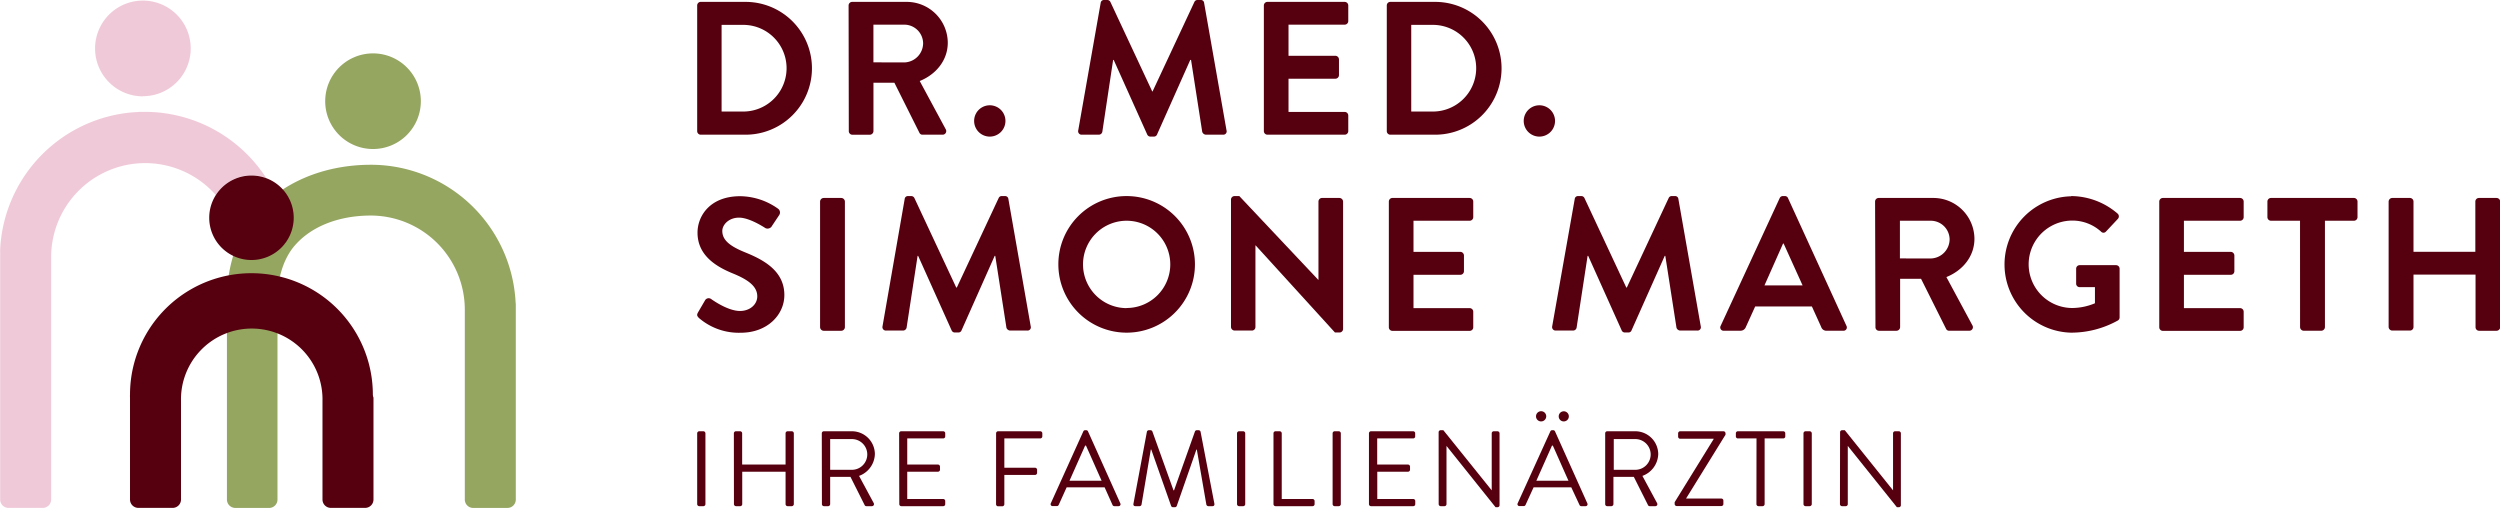 <svg xmlns="http://www.w3.org/2000/svg" id="Ebene_1" data-name="Ebene 1" viewBox="0 0 597.08 121.27"><defs><style>.cls-1{fill:#56000f;}.cls-2{fill:#f0c9d8;}.cls-3{fill:#95a661;}</style></defs><path class="cls-1" d="M232.24,204.73a.85.85,0,0,1,.81-.87h10.74a15.86,15.86,0,1,1,0,31.72H233.05a.85.85,0,0,1-.81-.86Zm11,25.32a10.35,10.35,0,0,0,0-20.7h-5.17v20.7Z" transform="translate(-65.73 -203.41)"></path><path class="cls-1" d="M268.4,204.73a.86.86,0,0,1,.86-.87h12.95a9.81,9.81,0,0,1,9.88,9.74c0,4.17-2.76,7.57-6.7,9.16l6.2,11.5a.86.86,0,0,1-.77,1.32h-4.75a.79.79,0,0,1-.73-.41l-6-12h-5v11.56a.89.89,0,0,1-.86.86h-4.17a.86.86,0,0,1-.86-.86Zm13.32,13.59a4.61,4.61,0,0,0,4.48-4.62,4.5,4.5,0,0,0-4.48-4.4h-7.39v9Z" transform="translate(-65.73 -203.41)"></path><path class="cls-1" d="M301.93,228.56a3.74,3.74,0,1,1,0,7.47,3.74,3.74,0,0,1,0-7.47Z" transform="translate(-65.73 -203.41)"></path><path class="cls-1" d="M328.61,204.09a.77.77,0,0,1,.82-.68h.72a.81.81,0,0,1,.77.45l10,21.39H341l10-21.39a.79.79,0,0,1,.77-.45h.73a.76.76,0,0,1,.81.68l5.35,30.44a.8.8,0,0,1-.82,1.05h-4.12a1,1,0,0,1-.86-.68l-2.67-17.17H350l-7.93,17.8a.77.77,0,0,1-.77.5h-.81a.81.81,0,0,1-.77-.5l-8-17.8h-.14L329,234.9a.87.87,0,0,1-.81.68h-4.08a.83.83,0,0,1-.86-1.05Z" transform="translate(-65.73 -203.41)"></path><path class="cls-1" d="M367.58,204.73a.86.86,0,0,1,.86-.87h18.44a.86.86,0,0,1,.86.87v3.71a.86.86,0,0,1-.86.86H373.47v7.43h11.19a.89.89,0,0,1,.86.86v3.76a.86.86,0,0,1-.86.86H373.47v7.93h13.41a.86.86,0,0,1,.86.86v3.72a.86.86,0,0,1-.86.86H368.44a.86.86,0,0,1-.86-.86Z" transform="translate(-65.73 -203.41)"></path><path class="cls-1" d="M396.94,204.73a.85.85,0,0,1,.82-.87h10.73a15.86,15.86,0,1,1,0,31.72H397.76a.85.85,0,0,1-.82-.86Zm11,25.32a10.35,10.35,0,0,0,0-20.7h-5.16v20.7Z" transform="translate(-65.73 -203.41)"></path><path class="cls-1" d="M433.19,228.56a3.74,3.74,0,1,1,0,7.47,3.74,3.74,0,0,1,0-7.47Z" transform="translate(-65.73 -203.41)"></path><path class="cls-1" d="M232.45,278l1.64-2.81a1,1,0,0,1,1.54-.32c.22.14,3.89,2.81,6.84,2.81,2.35,0,4.12-1.54,4.12-3.49,0-2.31-2-3.9-5.75-5.44-4.26-1.72-8.52-4.44-8.52-9.78,0-4,3-8.7,10.19-8.7a15.84,15.84,0,0,1,9.06,3,1.11,1.11,0,0,1,.27,1.49l-1.72,2.58a1.19,1.19,0,0,1-1.58.55c-.37-.23-3.81-2.5-6.3-2.5s-4,1.73-4,3.17c0,2.13,1.68,3.58,5.35,5.08,4.39,1.77,9.47,4.39,9.47,10.24,0,4.66-4,9-10.42,9a14.59,14.59,0,0,1-10-3.54C232.27,278.92,232.05,278.69,232.45,278Z" transform="translate(-65.73 -203.41)"></path><path class="cls-1" d="M261.59,251.55a.89.89,0,0,1,.86-.86h4.21a.89.89,0,0,1,.86.86v30a.88.88,0,0,1-.86.86h-4.21a.89.89,0,0,1-.86-.86Z" transform="translate(-65.73 -203.41)"></path><path class="cls-1" d="M281.8,250.92a.76.76,0,0,1,.81-.68h.73a.83.83,0,0,1,.77.45l10,21.39h.14l10-21.39a.77.77,0,0,1,.77-.45h.72a.77.77,0,0,1,.82.68l5.34,30.44a.78.78,0,0,1-.81,1h-4.13a1,1,0,0,1-.86-.67l-2.67-17.17h-.14l-7.92,17.8a.78.78,0,0,1-.77.5h-.82a.82.82,0,0,1-.77-.5l-8-17.8h-.13l-2.63,17.17a.88.88,0,0,1-.82.67h-4.07a.82.82,0,0,1-.86-1Z" transform="translate(-65.73 -203.41)"></path><path class="cls-1" d="M334.76,250.24a16.31,16.31,0,1,1-16.26,16.35A16.28,16.28,0,0,1,334.76,250.24Zm0,26.73a10.42,10.42,0,1,0-10.37-10.38A10.44,10.44,0,0,0,334.76,277Z" transform="translate(-65.73 -203.41)"></path><path class="cls-1" d="M359.73,251.05a.85.85,0,0,1,.86-.81h1.13l18.85,20h.05V251.55a.86.86,0,0,1,.86-.86h4.16a.89.89,0,0,1,.86.86V282a.85.85,0,0,1-.86.82h-1.08l-18.94-20.8h-.05v19.48a.85.85,0,0,1-.86.86h-4.12a.89.89,0,0,1-.86-.86Z" transform="translate(-65.73 -203.41)"></path><path class="cls-1" d="M397.43,251.55a.86.86,0,0,1,.86-.86h18.44a.86.86,0,0,1,.86.86v3.72a.86.86,0,0,1-.86.86H403.32v7.43h11.19a.89.89,0,0,1,.86.86v3.76a.86.86,0,0,1-.86.86H403.32V277h13.41a.86.86,0,0,1,.86.86v3.71a.85.85,0,0,1-.86.86H398.29a.85.85,0,0,1-.86-.86Z" transform="translate(-65.73 -203.41)"></path><path class="cls-1" d="M441.83,250.92a.77.77,0,0,1,.82-.68h.72a.82.82,0,0,1,.77.45l10,21.39h.13l10-21.39a.78.78,0,0,1,.77-.45h.73a.76.76,0,0,1,.81.68l5.35,30.44a.79.79,0,0,1-.82,1h-4.12a1,1,0,0,1-.86-.67l-2.67-17.17h-.14l-7.93,17.8a.77.77,0,0,1-.77.5h-.81a.81.81,0,0,1-.77-.5l-8-17.8h-.14l-2.63,17.17a.86.86,0,0,1-.81.67H437.3a.83.83,0,0,1-.86-1Z" transform="translate(-65.73 -203.41)"></path><path class="cls-1" d="M476.68,281.23l14.09-30.49a.81.81,0,0,1,.77-.5H492a.78.78,0,0,1,.77.5l13.95,30.49a.79.79,0,0,1-.77,1.17H502a1.29,1.29,0,0,1-1.31-.9l-2.22-4.89H484.92l-2.22,4.89a1.36,1.36,0,0,1-1.31.9h-3.94A.79.79,0,0,1,476.68,281.23Zm19.57-9.65-4.53-10h-.14l-4.44,10Z" transform="translate(-65.73 -203.41)"></path><path class="cls-1" d="M513.56,251.55a.86.86,0,0,1,.86-.86h13a9.81,9.81,0,0,1,9.87,9.74c0,4.17-2.76,7.57-6.7,9.15l6.2,11.51a.85.85,0,0,1-.77,1.31h-4.75a.78.78,0,0,1-.73-.4l-6-12h-5v11.55a.89.89,0,0,1-.86.86h-4.17a.85.85,0,0,1-.86-.86Zm13.32,13.59a4.61,4.61,0,0,0,4.48-4.62,4.5,4.5,0,0,0-4.48-4.39h-7.39v9Z" transform="translate(-65.73 -203.41)"></path><path class="cls-1" d="M560.45,250.24a17.12,17.12,0,0,1,11.06,4.21.88.88,0,0,1,0,1.27l-2.81,3a.78.78,0,0,1-1.18,0,10.2,10.2,0,0,0-6.84-2.63,10.44,10.44,0,0,0,0,20.88,14.23,14.23,0,0,0,5.39-1.13v-3.85h-3.62a.83.83,0,0,1-.87-.82v-3.57a.84.84,0,0,1,.87-.86h8.69a.85.85,0,0,1,.82.86v11.59a.88.88,0,0,1-.36.73,22.94,22.94,0,0,1-11.24,2.94,16.29,16.29,0,0,1,0-32.57Z" transform="translate(-65.73 -203.41)"></path><path class="cls-1" d="M581.43,251.55a.87.87,0,0,1,.86-.86h18.44a.86.86,0,0,1,.86.86v3.72a.86.86,0,0,1-.86.86H587.32v7.43h11.19a.89.89,0,0,1,.86.86v3.76a.85.85,0,0,1-.86.86H587.32V277h13.41a.86.86,0,0,1,.86.86v3.71a.85.85,0,0,1-.86.86H582.29a.86.86,0,0,1-.86-.86Z" transform="translate(-65.73 -203.41)"></path><path class="cls-1" d="M615.05,256.13h-6.93a.86.86,0,0,1-.86-.86v-3.72a.86.86,0,0,1,.86-.86h19.8a.86.86,0,0,1,.86.86v3.72a.86.86,0,0,1-.86.86H621v25.41a.89.89,0,0,1-.86.86h-4.22a.89.89,0,0,1-.86-.86Z" transform="translate(-65.73 -203.41)"></path><path class="cls-1" d="M636.21,251.55a.89.89,0,0,1,.86-.86h4.22a.86.86,0,0,1,.86.86v12h14.77v-12a.86.86,0,0,1,.86-.86H662a.89.89,0,0,1,.86.86v30a.89.89,0,0,1-.86.86h-4.17a.85.85,0,0,1-.86-.86V269H642.15v12.5a.85.85,0,0,1-.86.86h-4.22a.89.89,0,0,1-.86-.86Z" transform="translate(-65.73 -203.41)"></path><path class="cls-1" d="M232.24,306.9a.5.5,0,0,1,.49-.49h1a.5.5,0,0,1,.48.49v16.91a.5.5,0,0,1-.48.49h-1a.5.5,0,0,1-.49-.49Z" transform="translate(-65.73 -203.41)"></path><path class="cls-1" d="M241,306.9a.5.5,0,0,1,.49-.49h1a.49.49,0,0,1,.49.49v7.46h10.37V306.9a.49.49,0,0,1,.49-.49h1a.5.5,0,0,1,.48.49v16.91a.5.5,0,0,1-.48.49h-1a.49.49,0,0,1-.49-.49v-7.74H243v7.74a.49.49,0,0,1-.49.49h-1a.5.5,0,0,1-.49-.49Z" transform="translate(-65.73 -203.41)"></path><path class="cls-1" d="M262,306.9a.49.49,0,0,1,.49-.49h6.62a5.49,5.49,0,0,1,5.57,5.44,5.72,5.72,0,0,1-3.78,5.22l3.5,6.49a.49.49,0,0,1-.44.74h-1.3a.44.44,0,0,1-.41-.23l-3.4-6.77H264v6.51a.5.5,0,0,1-.48.49h-1a.49.49,0,0,1-.49-.49Zm7,8.71a3.67,3.67,0,1,0,0-7.33h-5v7.33Z" transform="translate(-65.73 -203.41)"></path><path class="cls-1" d="M280.47,306.9a.49.49,0,0,1,.49-.49H291a.48.48,0,0,1,.48.49v.74a.48.48,0,0,1-.48.48h-8.59v6.24h7.33a.5.5,0,0,1,.49.48v.75a.48.48,0,0,1-.49.48h-7.33v6.52H291a.48.48,0,0,1,.48.48v.74a.48.48,0,0,1-.48.49H281a.49.49,0,0,1-.49-.49Z" transform="translate(-65.73 -203.41)"></path><path class="cls-1" d="M303.63,306.9a.49.49,0,0,1,.49-.49h10.06a.49.49,0,0,1,.49.49v.74a.49.49,0,0,1-.49.48H305.6v7h7.33a.5.5,0,0,1,.49.49v.74a.5.5,0,0,1-.49.49H305.6v7a.5.5,0,0,1-.49.49h-1a.49.49,0,0,1-.49-.49Z" transform="translate(-65.73 -203.41)"></path><path class="cls-1" d="M316.69,323.63l7.77-17.19a.46.46,0,0,1,.43-.28h.26a.44.44,0,0,1,.43.28l7.72,17.19a.46.46,0,0,1-.43.67h-1a.49.49,0,0,1-.43-.28l-1.89-4.22h-9.07L318.58,324a.47.47,0,0,1-.43.28h-1A.46.46,0,0,1,316.69,323.63Zm12.14-5.41c-1.25-2.79-2.48-5.6-3.73-8.38h-.21l-3.73,8.38Z" transform="translate(-65.73 -203.41)"></path><path class="cls-1" d="M339.65,306.51a.48.48,0,0,1,.45-.35h.41a.48.48,0,0,1,.44.28L346,320.52h.13l5-14.08a.47.47,0,0,1,.43-.28H352a.48.48,0,0,1,.46.35l3.3,17.17c.07.36-.08.62-.46.62h-1a.52.52,0,0,1-.45-.36l-2.28-13.16h-.1l-4.7,13.49a.5.5,0,0,1-.44.28h-.46a.5.5,0,0,1-.43-.28l-4.75-13.49h-.11l-2.22,13.16a.49.49,0,0,1-.46.36h-1c-.38,0-.54-.26-.46-.62Z" transform="translate(-65.73 -203.41)"></path><path class="cls-1" d="M361.17,306.9a.5.5,0,0,1,.48-.49h1a.5.5,0,0,1,.48.49v16.91a.5.5,0,0,1-.48.49h-1a.5.5,0,0,1-.48-.49Z" transform="translate(-65.73 -203.41)"></path><path class="cls-1" d="M369.88,306.9a.49.49,0,0,1,.49-.49h1a.5.5,0,0,1,.48.49v15.69h7.36a.49.49,0,0,1,.49.48v.74a.49.49,0,0,1-.49.49h-8.84a.49.49,0,0,1-.49-.49Z" transform="translate(-65.73 -203.41)"></path><path class="cls-1" d="M384,306.9a.5.5,0,0,1,.48-.49h1a.5.5,0,0,1,.48.49v16.91a.5.5,0,0,1-.48.49h-1a.5.5,0,0,1-.48-.49Z" transform="translate(-65.73 -203.41)"></path><path class="cls-1" d="M392.68,306.9a.49.49,0,0,1,.49-.49h10.07a.48.48,0,0,1,.48.49v.74a.48.48,0,0,1-.48.48h-8.59v6.24H402a.5.5,0,0,1,.49.48v.75a.48.48,0,0,1-.49.48h-7.33v6.52h8.59a.48.48,0,0,1,.48.48v.74a.48.48,0,0,1-.48.49H393.17a.49.49,0,0,1-.49-.49Z" transform="translate(-65.73 -203.41)"></path><path class="cls-1" d="M409.32,306.62a.48.48,0,0,1,.49-.46h.64L422,320.52h0V306.9a.49.49,0,0,1,.49-.49h.89a.5.5,0,0,1,.49.49v17.19a.48.48,0,0,1-.49.46h-.46l-11.72-14.64h0v13.9a.49.49,0,0,1-.49.49h-.89a.5.5,0,0,1-.49-.49Z" transform="translate(-65.73 -203.41)"></path><path class="cls-1" d="M428.19,323.63,436,306.44a.44.44,0,0,1,.43-.28h.26a.45.45,0,0,1,.43.28l7.72,17.19a.46.46,0,0,1-.44.67h-1a.47.47,0,0,1-.43-.28L441,319.8H432L430.08,324a.47.47,0,0,1-.43.28h-1A.46.46,0,0,1,428.19,323.63Zm4.39-20.77a1.22,1.22,0,1,1,1.2,1.2A1.21,1.21,0,0,1,432.58,302.86Zm7.75,15.36c-1.26-2.79-2.48-5.6-3.73-8.38h-.21l-3.73,8.38ZM438,302.86a1.21,1.21,0,1,1,1.2,1.2A1.2,1.2,0,0,1,438,302.86Z" transform="translate(-65.73 -203.41)"></path><path class="cls-1" d="M449.1,306.9a.48.48,0,0,1,.48-.49h6.62a5.49,5.49,0,0,1,5.57,5.44,5.72,5.72,0,0,1-3.78,5.22l3.5,6.49a.48.48,0,0,1-.43.74h-1.31a.44.44,0,0,1-.41-.23l-3.4-6.77h-4.87v6.51a.51.51,0,0,1-.49.49h-1a.48.48,0,0,1-.48-.49Zm7,8.71a3.67,3.67,0,1,0,0-7.33h-4.95v7.33Z" transform="translate(-65.73 -203.41)"></path><path class="cls-1" d="M465.69,323.35,475,308.28v-.08h-8a.5.5,0,0,1-.48-.48v-.82a.5.5,0,0,1,.48-.49h10.35a.5.5,0,0,1,.49.49v.33l-9.43,15.25v0h8.43a.49.49,0,0,1,.49.48v.82a.49.49,0,0,1-.49.49H466.17a.5.5,0,0,1-.48-.49Z" transform="translate(-65.73 -203.41)"></path><path class="cls-1" d="M485.24,308.12h-4.45a.48.48,0,0,1-.48-.48v-.74a.48.48,0,0,1,.48-.49h10.84a.48.48,0,0,1,.48.49v.74a.48.48,0,0,1-.48.48h-4.45v15.69a.5.5,0,0,1-.48.49h-1a.5.5,0,0,1-.48-.49Z" transform="translate(-65.73 -203.41)"></path><path class="cls-1" d="M496.46,306.9a.5.5,0,0,1,.49-.49h1a.51.51,0,0,1,.49.49v16.91a.51.51,0,0,1-.49.49h-1a.5.5,0,0,1-.49-.49Z" transform="translate(-65.73 -203.41)"></path><path class="cls-1" d="M505.2,306.62a.48.48,0,0,1,.49-.46h.64l11.52,14.36h0V306.9a.49.49,0,0,1,.49-.49h.89a.5.5,0,0,1,.49.49v17.19a.48.48,0,0,1-.49.46h-.46l-11.73-14.64h0v13.9a.49.49,0,0,1-.49.49h-.89a.5.5,0,0,1-.49-.49Z" transform="translate(-65.73 -203.41)"></path><path class="cls-2" d="M117.28,250a10.08,10.08,0,0,1,8.52-4.7,9.88,9.88,0,0,1,3.53.65,34.56,34.56,0,0,0-63.56,17,6.12,6.12,0,0,0,0,.74v54.92h0v4.1a2,2,0,0,0,2,2h8.18a2,2,0,0,0,2-2v-4s0-.1,0-.15V264.74A22.46,22.46,0,0,1,117.28,250Z" transform="translate(-65.73 -203.41)"></path><path class="cls-3" d="M154.82,239a11.42,11.42,0,1,0-11.42-11.42A11.41,11.41,0,0,0,154.82,239" transform="translate(-65.73 -203.41)"></path><path class="cls-2" d="M99.86,226.39A11.42,11.42,0,1,0,88.44,215a11.42,11.42,0,0,0,11.42,11.42" transform="translate(-65.73 -203.41)"></path><path class="cls-3" d="M132,274.69c0-4.72,1.42-9.29,3.79-12.23,3.89-4.82,10.63-7.57,18.5-7.57a22.48,22.48,0,0,1,22.45,22.46v41.27c0,.06,0,.11,0,.17v3.93a2,2,0,0,0,2,2h8.18a2,2,0,0,0,2-2V302.43h0V276.31a6.13,6.13,0,0,0-.05-.74,34.62,34.62,0,0,0-34.53-32.81c-11.55,0-21.73,4.41-27.93,12.08-4.12,5.1-6.48,12.34-6.48,19.85,0,.15,0,.56,0,.62v47.41a2,2,0,0,0,2,2H130a2,2,0,0,0,2-2V275.31" transform="translate(-65.73 -203.41)"></path><path class="cls-1" d="M125.8,265.51a10.09,10.09,0,1,0-10.1-10.09A10.09,10.09,0,0,0,125.8,265.51Z" transform="translate(-65.73 -203.41)"></path><path class="cls-1" d="M154.78,297.66a29,29,0,0,0-58,0,5.48,5.48,0,0,0,0,.7v20.26h0v4.09a2,2,0,0,0,2,2h8.18a2,2,0,0,0,2-2v-3.94a.77.77,0,0,0,0-.15V299.19a16.9,16.9,0,1,1,33.79,0v19.43c0,.05,0,.1,0,.16v3.93a2,2,0,0,0,2,2h8.18a2,2,0,0,0,2-2v-4.09h0V298.36C154.82,298.13,154.8,297.89,154.78,297.66Z" transform="translate(-65.73 -203.41)"></path></svg>